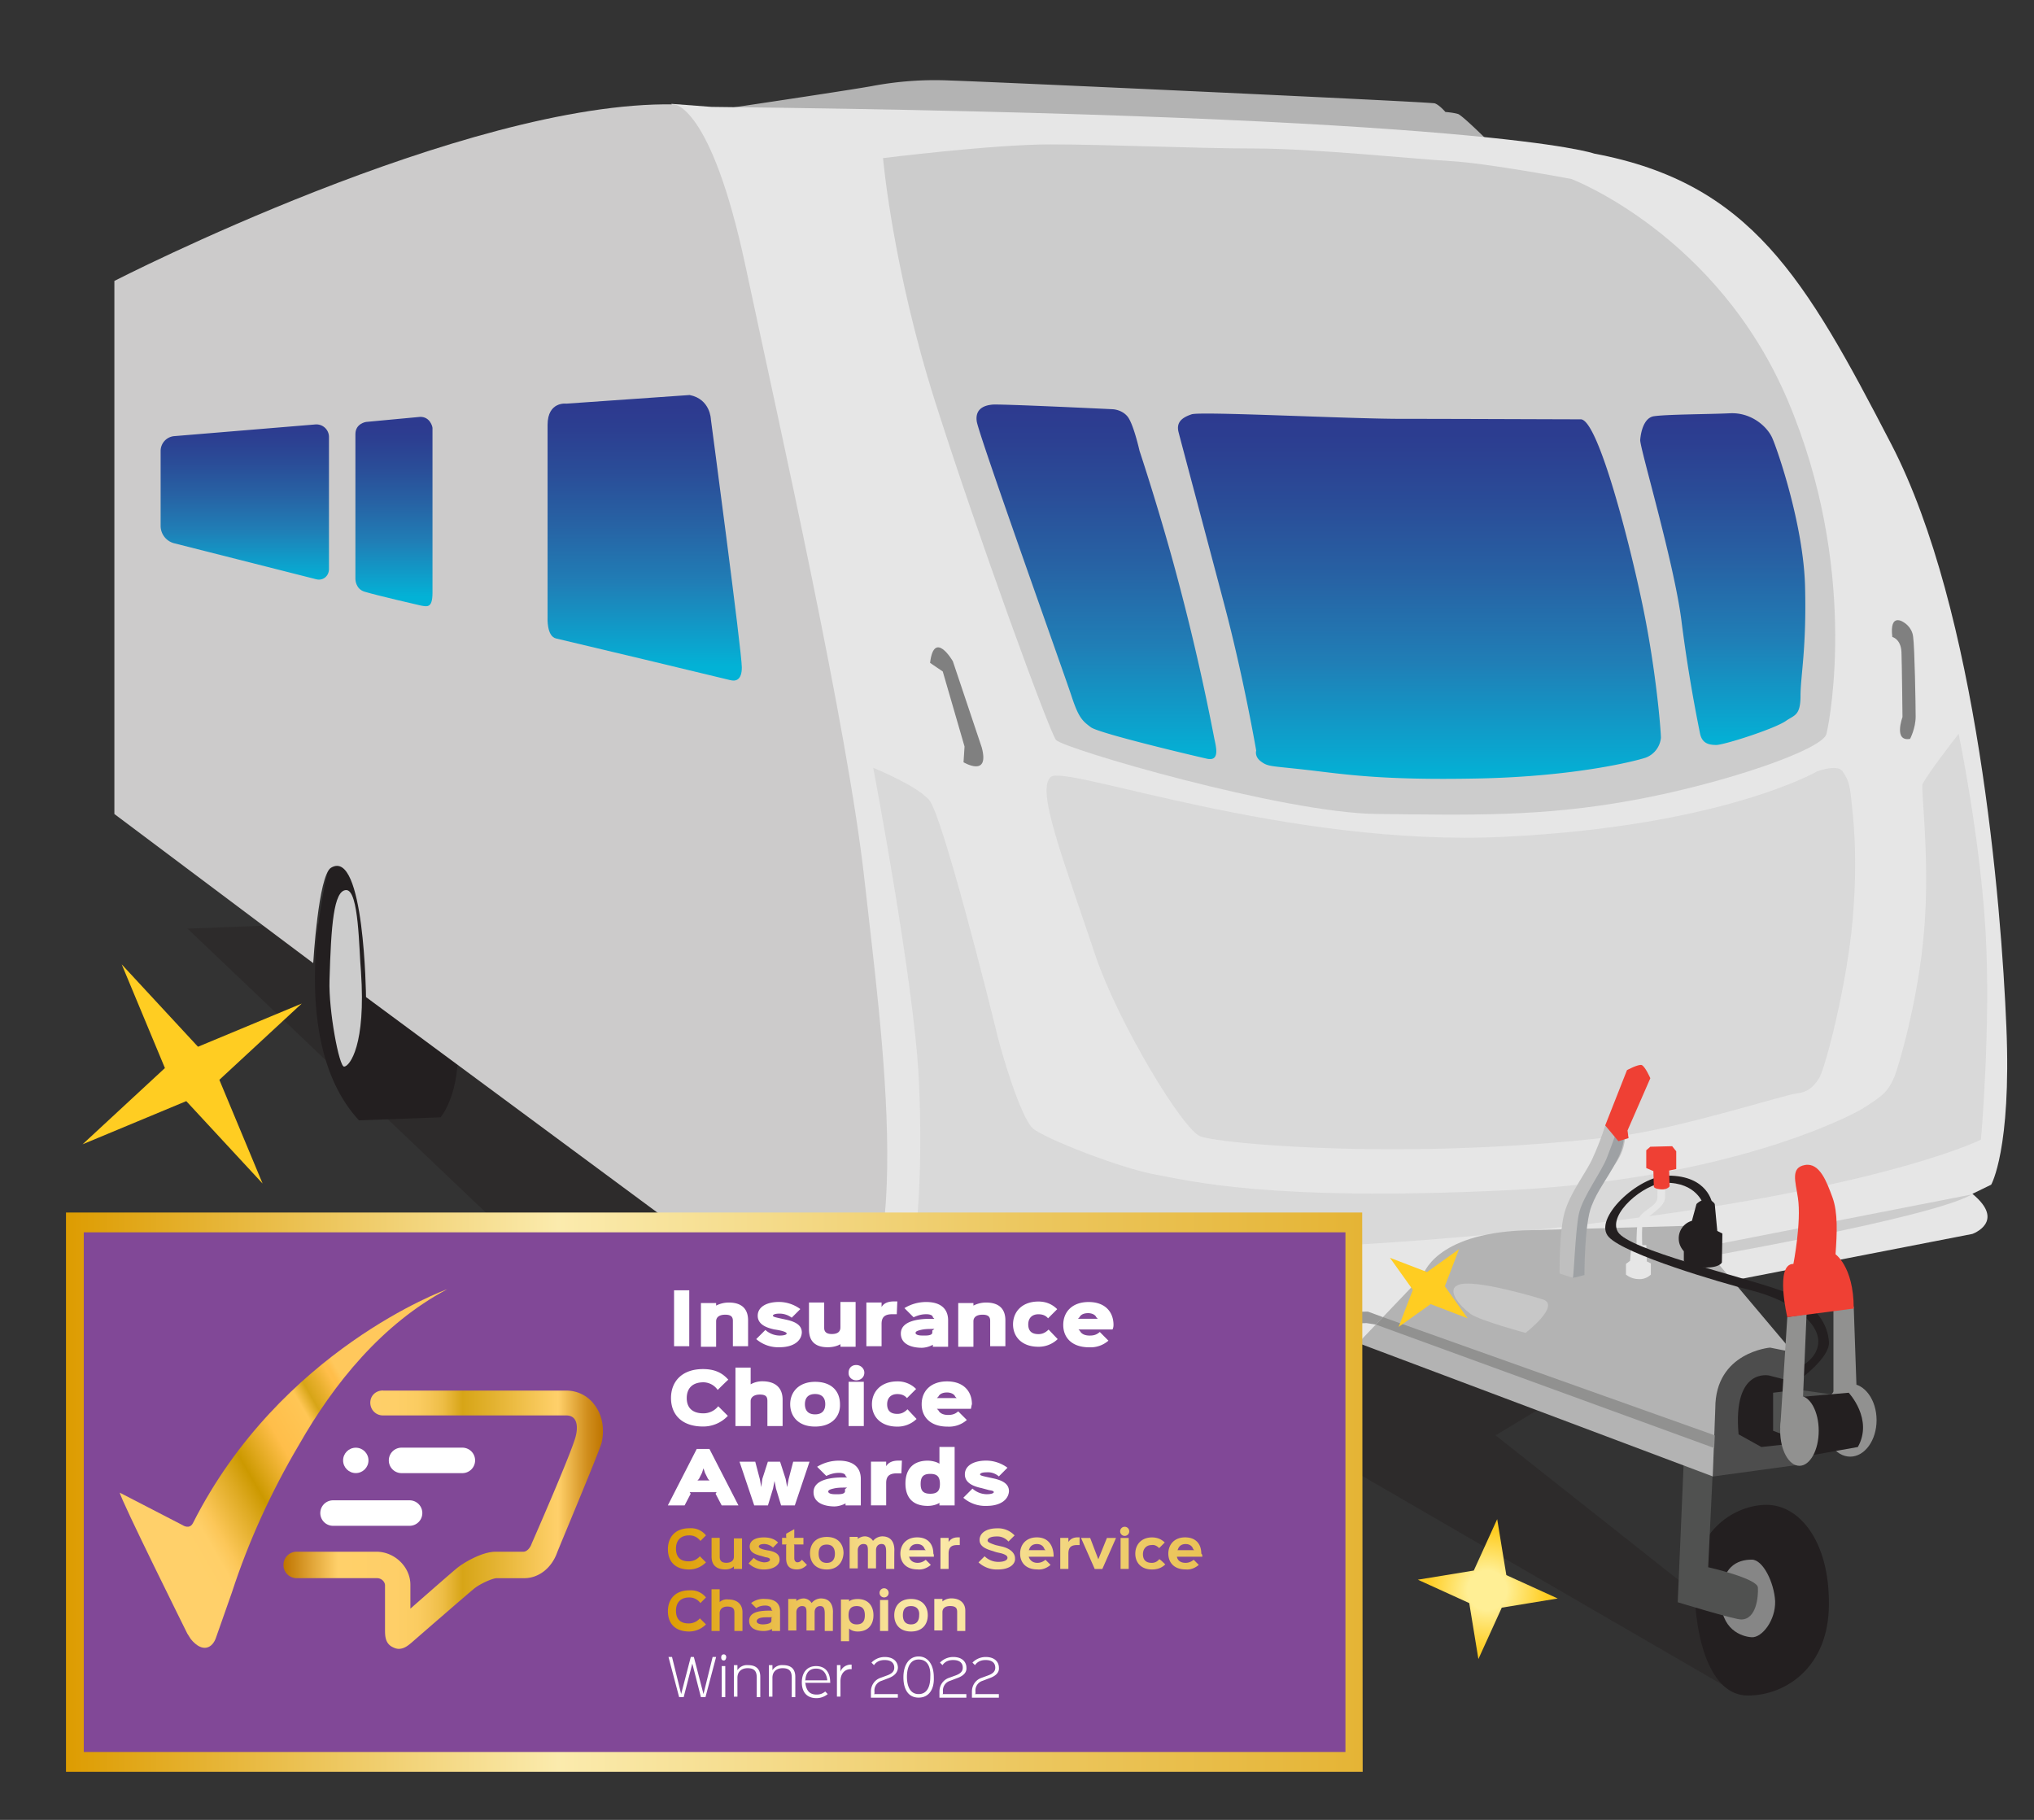 <svg xmlns="http://www.w3.org/2000/svg" xml:space="preserve" viewBox="0 0 380 340">
  <rect x="0" y="0" width="380" height="340" fill="#333333" stroke="none"/>
  <path fill="#231F20" d="m123.54 257.73 22.17 13.75 86.71-8.53 90.88 52.68-6.26-17.72-37.62-29.75 28.05-16.96-150.67-82.35-121.77 4.64z" opacity=".37"/>
  <path fill="#B3B3B3" d="M278.57 26.89s-5.21-5.21-6.16-5.59c-.95-.28-2.37-.38-2.37-.38s-1.14-1.33-1.99-1.61c-.85-.28-83.68-4.07-90.31-4.26a63.13 63.13 0 0 0-14.88 1.04c-5.31.95-31.56 4.83-31.56 4.83s33.45 2.37 41.98 2.84c8.54.48 105.29 3.13 105.29 3.13z"/>
  <path fill="#E6E6E6" d="M353.34 82.99c-16.11-31.08-26.25-48.8-55.53-54.3 0 0-19.24-7.11-164.89-8.72l-7.49-.57s2.18 3.7 3.41 26.91l34.87 151.9s5.21 48.52-9.29 51.46l5.21 5.21 94.29-4.07 15.73-9 51.08-1.99 47.76-9.29s6.35-2.27 0-7.49l3.51-1.71s3.79-6.54 2.84-29.47c-.94-22.92-5.39-77.79-21.5-108.87z"/>
  <path fill="#CCCCCC" d="m368.4 223.15-53.83 10.52v1.9c.01-.01 45.97-7.88 53.83-12.42z"/>
  <path fill="#CCCCCC" d="M171.01 231.2s1.52-11.18.66-29.38c-.85-18.19-8.53-58.37-8.53-58.37s7.96 3.22 10.42 5.97c2.46 2.75 11.28 37.9 12.41 42.55 1.04 4.64 4.74 16.87 7.01 18.86 2.37 1.99 16.58 7.49 22.93 8.62 6.35 1.14 20.94 5.02 65.29 2.94 41.7-1.99 64.53-13.84 66.9-15.35 3.22-2.08 4.55-2.84 5.78-5.78.66-1.42 4.55-14.4 5.59-27.39 1.14-13.27-.66-26.53-.28-27.39.76-1.71 6.73-9.38 6.73-9.38s3.98 19.14 5.02 36.77-.85 39.04-.85 39.04-21.98 11.09-90.88 17.63-108.2.66-108.2.66z" opacity=".5"/>
  <path fill="#231F20" d="M61.94 160.03s-9.67 33.26 5.12 49.28l15.26-.57s3.22-3.79 3.22-11.85c-.1-.09-10.05-48.13-23.6-36.86z"/>
  <path fill="#CCCCCC" d="M64.69 166.29c-2.37 0-2.84 6.73-3.13 16.87-.19 5.5 1.8 16.3 2.75 16.11 1.04-.09 4.07-4.07 3.13-17.72-.38-4.17-.38-15.26-2.75-15.26z"/>
  <path fill="#CCCBCB" d="M21.38 52.48S86.86 18.84 125.9 19.5c0 0 6.92 0 13.36 30.13 6.44 30.23 19.14 86.52 22.27 114.95s10.33 77.61-6.54 85.76l-86.61-64.06s-.28-27.95-6.54-24.16c-2.37 1.42-3.32 17.82-3.32 17.82l-37.15-27.86v-99.6h.01z"/>
  <path fill="#CCCCCC" d="M334.01 74.84c-13.17-31.08-40.46-41.41-40.46-41.41s-15.73-2.94-22.36-3.32c-6.63-.38-25.87-2.37-36.86-2.37-10.99 0-27.29-.76-38.09-.76s-31.27 2.56-31.27 2.56 1.8 20.56 9.76 45.58 21.32 61.6 22.55 63.11c1.23 1.61 42.36 13.65 59.89 13.84 17.53.19 30.7.57 47.86-2.56s35.54-9.48 36.2-12.41c.74-3.03 5.95-31.17-7.22-62.26z"/>
  <path fill="#D9D9D9" d="M339.5 144.11s3.79-1.42 4.74 0c.95 1.42 1.33 2.27 1.61 5.12.28 2.84 1.33 10.23.28 22.46-1.04 12.22-5.21 28.33-6.35 29.85-1.04 1.61-2.18 2.56-4.17 2.75-1.99.19-22.27 6.63-33.17 7.96-10.9 1.33-25.3 2.46-42.45 2.46s-32.41-1.33-35.63-2.37c-3.22-.95-15.45-21.23-19.71-33.83-6.25-18.67-11.09-30.99-8.34-33.36s44.06 13.17 84.81 11.18c40.66-1.98 58.38-12.22 58.38-12.22z"/>
  <linearGradient id="a" x1="12660.2" x2="12660.2" y1="-222.65" y2="-174.17" gradientTransform="rotate(180 6390.33 -49.06)" gradientUnits="userSpaceOnUse">
    <stop offset="0" style="stop-color:#02B2D6"/>
    <stop offset=".07" style="stop-color:#0AA6CF"/>
    <stop offset=".32" style="stop-color:#207EB6"/>
    <stop offset=".55" style="stop-color:#2762A4"/>
    <stop offset=".75" style="stop-color:#2A4D98"/>
    <stop offset=".91" style="stop-color:#2C3F91"/>
    <stop offset="1" style="stop-color:#2D3A8F"/>
  </linearGradient>
  <path fill="url(#a)" d="m128.84 73.8-23.03 1.61s-3.51-.47-3.51 3.98v36.01s-.19 3.51 1.61 3.89c1.71.38 31.46 7.49 32.5 7.77 1.04.28 2.18 0 2.18-2.37 0-2.94-5.78-46.34-5.78-46.34s-.08-3.79-3.97-4.55z"/>
  <path fill="#808080" d="m173.76 123.84 2.37 1.61 4.07 14.02-.19 2.94s4.93 2.94 3.41-2.75l-5.4-16.11c.01 0-3.5-6.06-4.26.29zM353.53 119s1.61.38 1.71 2.84c.09 2.46.19 12.13.19 12.13s-1.71 4.64 1.42 4.07c0 0 1.04-1.99 1.04-4.17 0-2.18-.19-12.98-.47-14.88-.19-1.9-1.8-2.75-1.8-2.75s-2.66-1.88-2.09 2.76z"/>
  <path fill="#999999" d="m152.25 240.77 12.13 6.07 91.16-1.8 2.84 1.04-1.35 1.38-1.73-.27-91.2 2.87z"/>
  <linearGradient id="b" x1="12575.81" x2="12575.81" y1="-239.93" y2="-173.69" gradientTransform="rotate(180 6390.33 -49.06)" gradientUnits="userSpaceOnUse">
    <stop offset="0" style="stop-color:#02B2D6"/>
    <stop offset=".07" style="stop-color:#0AA6CF"/>
    <stop offset=".32" style="stop-color:#207EB6"/>
    <stop offset=".55" style="stop-color:#2762A4"/>
    <stop offset=".75" style="stop-color:#2A4D98"/>
    <stop offset=".91" style="stop-color:#2C3F91"/>
    <stop offset="1" style="stop-color:#2D3A8F"/>
  </linearGradient>
  <path fill="url(#b)" d="M225.5 141.75c-2.56-.57-20.18-4.74-21.7-5.88-1.52-1.14-2.27-1.71-3.6-5.78s-17.34-48.8-17.72-51.36c-.38-2.65 1.9-3.03 2.84-3.13.95-.19 22.46.85 22.46.85s1.71 0 2.84 1.33 2.27 6.44 2.27 6.44 4.07 12.22 7.39 24.92a437.3 437.3 0 0 1 6.54 28.62c.29 1.52 1.24 4.55-1.32 3.99z"/>
  <linearGradient id="c" x1="12515.45" x2="12515.45" y1="-243.62" y2="-175.38" gradientTransform="rotate(180 6390.33 -49.06)" gradientUnits="userSpaceOnUse">
    <stop offset="0" style="stop-color:#02B2D6"/>
    <stop offset=".07" style="stop-color:#0AA6CF"/>
    <stop offset=".32" style="stop-color:#207EB6"/>
    <stop offset=".55" style="stop-color:#2762A4"/>
    <stop offset=".75" style="stop-color:#2A4D98"/>
    <stop offset=".91" style="stop-color:#2C3F91"/>
    <stop offset="1" style="stop-color:#2D3A8F"/>
  </linearGradient>
  <path fill="url(#c)" d="M234.69 140.23s-.38 1.14.95 2.08c1.33.95 1.71.76 8.43 1.52 6.73.76 13.74 1.99 32.12 1.61 18.38-.38 29.57-3.32 31.27-3.89a4.42 4.42 0 0 0 2.84-3.7c0-1.23-.85-12.22-3.32-24.26s-8.43-35.25-11.66-35.25c-3.22 0-23.88-.09-33.64-.09s-37.34-1.42-39.04-.85c-1.71.57-2.94 1.42-2.46 3.32.38 1.52 5.02 18.86 8.62 32.5s5.89 27.01 5.89 27.01z"/>
  <linearGradient id="d" x1="12458.8" x2="12458.8" y1="-237.3" y2="-175.31" gradientTransform="rotate(180 6390.33 -49.06)" gradientUnits="userSpaceOnUse">
    <stop offset="0" style="stop-color:#02B2D6"/>
    <stop offset=".07" style="stop-color:#0AA6CF"/>
    <stop offset=".32" style="stop-color:#207EB6"/>
    <stop offset=".55" style="stop-color:#2762A4"/>
    <stop offset=".75" style="stop-color:#2A4D98"/>
    <stop offset=".91" style="stop-color:#2C3F91"/>
    <stop offset="1" style="stop-color:#2D3A8F"/>
  </linearGradient>
  <path fill="url(#d)" d="M306.43 82.23c0 1.71 6.25 22.65 7.68 33.55a288.5 288.5 0 0 0 3.51 21.32c.38 1.71 1.52 2.08 3.03 2.08 1.42 0 10.99-3.03 13.08-4.55 1.52-1.04 2.65-.95 2.65-4.64 0-3.7 1.14-8.81.85-20.37-.28-11.56-5.21-25.78-6.16-27.86s-3.89-4.74-7.87-4.55c-3.89.19-12.03.19-14.31.57-2.27.47-2.46 4.45-2.46 4.45z"/>
  <path fill="#231F20" d="M330.03 281.14c-5.69 0-13.46 4.55-13.46 14.78s2.94 20.85 9.95 20.85c7.11 0 15.16-5.31 15.16-17.06.1-11.75-5.5-18.57-11.65-18.57z"/>
  <path fill="#4D4D4D" d="m336.75 273.56-18 2.46s-.95-10.9 1.14-17.34c2.08-6.44 7.77-7.87 7.77-7.87s6.16-1.04 7.3 3.7c1.22 4.84 1.79 19.05 1.79 19.05z"/>
  <path fill="#868686" d="M327.28 291.38c-2.75 0-5.69 1.33-5.78 7.2-.09 5.88 3.89 7.2 5.78 7.3 1.9.09 4.45-3.13 4.36-6.73-.19-3.51-2.28-7.77-4.36-7.77z"/>
  <path fill="#505150" d="m320.36 267.02-1.23 25.78s9.19 2.08 9.29 3.79c.09 1.71-.28 5.97-3.13 5.97-1.33 0-11.85-3.22-11.85-3.22l1.42-33.26 5.5.94z"/>
  <path fill="#B3B3B3" d="m319.98 275.83-66.24-24.92 12.13-12.7s2.08-7.68 18.76-8.34l30.42-.85 19.9 23.6-4.26-.85s-10.23.85-10.23 11.28l-.48 12.78z"/>
  <path fill="#231F20" d="m336.85 260.96-3.03-3.13-3.32-.85s-6.82-1.52-5.69 10.99l4.26 2.37 7.77-.85v-8.53z"/>
  <path fill="#505150" d="m344.71 260.86-8.81-1.23-4.64.57v7.11l6.25 2.36 7.2-1.13z"/>
  <path fill="#919190" d="m320.36 268.16-61.98-22.08-1.35 1.38 63.23 23.07z"/>
  <path fill="#C7C7C7" d="M288.24 242.76s-13.08-4.07-15.92-2.65c-2.08.95.38 3.89 2.46 5.4 1.8 1.23 10.23 3.51 10.23 3.51s6.64-5.12 3.23-6.26z"/>
  <path fill="#E6E6E6" d="M308.42 238.12v-2.08l-.76-.38-.09-3.03h-.76s-.09-1.8 0-3.6c.09-1.71 4.26-3.13 4.26-5.31 0-2.94.28-3.51.28-3.51l-1.61.57s-.09.76-.09 2.84-3.41 2.37-3.7 4.74-.19 4.17-.19 4.17h-.95l-.28 3.03-.76.57v1.99s.95.85 2.37.85c1.43.1 2.28-.85 2.28-.85z"/>
  <path fill="#231F20" d="m320.83 229.97-.47-5.02s-.47-.85-1.52-.85c-1.14 0-1.9.85-1.9.85l-.85 3.13a3.39 3.39 0 0 0-2.46 3.32c0 .95.38 1.71.95 2.37v1.8s.85 1.14 3.79 1.23c2.94.09 3.32-.95 3.32-.95l.09-5.4-.95-.48z"/>
  <path fill="#231F20" d="M319.89 224.85s-.76-5.21-8.24-5.21c-5.59 0-14.21 8.15-11.09 11.47 3.13 3.32 20.94 8.53 26.53 9.95 7.96 1.99 12.89 6.25 12.6 9.86-.28 3.6-4.64 5.02-4.64 5.02l1.14 1.8s5.69-4.07 5.5-7.01-1.9-7.11-9.1-9.67c-7.77-2.75-28.33-7.58-30.32-10.9s4.93-9.1 8.81-9.19c5.88-.09 7.11 3.98 7.11 3.98s1.13 1.23 1.7-.1z"/>
  <path fill="#EF4034" d="m308.32 214.24-.76.66v3.32l1.33.57.09 2.94s.09.38 1.33.47c1.23.09 1.61-.57 1.61-.57l-.09-2.94 1.33-.28v-3.32l-.76-.95-4.08.1z"/>
  <path fill="#BFBFBF" d="m295.82 238.02-1.8.76-2.65-.85s-.09-7.96.95-11.47c1.04-3.6 3.98-7.39 5.12-9.86a54.46 54.46 0 0 0 2.46-6.35l3.7 2.08s0 2.08-1.23 4.17c-1.23 2.08-3.6 5.12-4.64 7.01-.95 1.61-1.61 5.12-1.61 7.49.08 2.38-.3 7.02-.3 7.02z"/>
  <path fill="#9EA1A4" d="M294.96 226.84c.66-3.22 4.36-8.05 5.31-10.71 1.04-2.65 1.9-5.21 1.9-5.21h1.23s.47 2.65-1.42 6.06c-1.99 3.7-3.51 5.4-4.64 8.34-1.33 3.22-1.33 12.89-1.33 12.89l-2.18.57c.19 0 .47-8.72 1.13-11.94z"/>
  <path fill="#919190" d="m342.53 260.86 4.36-.28-.57-16.49-3.79.28z"/>
  <ellipse cx="345.66" cy="265.32" fill="#919190" rx="4.93" ry="6.82"/>
  <path fill="#919190" d="m336.85 260.96-4.27 5.97 1.33-20.85 3.6-.57z"/>
  <path fill="#231F20" d="M345.38 260.2s4.64 4.93 1.71 10.14l-9.57 1.71s3.89-6.63-1.99-10.99l9.85-.86z"/>
  <path fill="#EF4034" d="m346.32 244.47-12.41 1.61s-2.37-9.95 1.14-9.95c0 0 1.52-7.77.85-12.32-.47-3.13-1.42-5.69 1.33-6.16 2.75-.47 4.07 3.22 5.12 6.06 1.04 2.84.85 6.73.57 10.61-.2-.09 3.4 2.09 3.4 10.15z"/>
  <ellipse cx="336.18" cy="267.31" fill="#919190" rx="3.6" ry="6.54"/>
  <path fill="#EF4034" d="m304.25 212.63-1.9.57-2.46-2.94 4.07-10.33s2.08-1.14 2.75-.95c.66.28 1.61 2.46 1.61 2.46l-4.26 9.76.19 1.43z"/>
  <linearGradient id="e" x1="12707.05" x2="12707.05" y1="-209.61" y2="-177.49" gradientTransform="rotate(180 6390.33 -49.06)" gradientUnits="userSpaceOnUse">
    <stop offset="0" style="stop-color:#02B2D6"/>
    <stop offset=".07" style="stop-color:#0AA6CF"/>
    <stop offset=".32" style="stop-color:#207EB6"/>
    <stop offset=".55" style="stop-color:#2762A4"/>
    <stop offset=".75" style="stop-color:#2A4D98"/>
    <stop offset=".91" style="stop-color:#2C3F91"/>
    <stop offset="1" style="stop-color:#2D3A8F"/>
  </linearGradient>
  <path fill="url(#e)" d="m78.53 77.88-10.14.95s-1.99.28-1.99 2.27v27.1s0 1.9 1.8 2.37c2.18.66 9.95 2.46 10.42 2.56 1.14.19 2.18.57 2.18-2.37v-30.8c0-.28-.47-2.08-2.27-2.08z"/>
  <linearGradient id="f" x1="45.74" x2="45.74" y1="-206.48" y2="-177.45" gradientTransform="matrix(1 0 0 -1 0 -98.11)" gradientUnits="userSpaceOnUse">
    <stop offset="0" style="stop-color:#02B2D6"/>
    <stop offset=".07" style="stop-color:#0AA6CF"/>
    <stop offset=".32" style="stop-color:#207EB6"/>
    <stop offset=".55" style="stop-color:#2762A4"/>
    <stop offset=".75" style="stop-color:#2A4D98"/>
    <stop offset=".91" style="stop-color:#2C3F91"/>
    <stop offset="1" style="stop-color:#2D3A8F"/>
  </linearGradient>
  <path fill="url(#f)" d="M32.57 81.48a2.78 2.78 0 0 0-2.56 2.75v14.12a3.37 3.37 0 0 0 2.46 3.13L59 108.2c1.33.38 2.46-.57 2.46-1.9V81.67a2.35 2.35 0 0 0-2.56-2.37l-26.33 2.18z"/>
  <radialGradient id="g" cx="-304.25" cy="757.77" r="13.12" gradientTransform="rotate(12 2178.24 3296.55)" gradientUnits="userSpaceOnUse">
    <stop offset=".28" style="stop-color:#FFEF95"/>
    <stop offset=".85" style="stop-color:#FFCD22"/>
  </radialGradient>
  <path fill="url(#g)" d="m279.71 283.82-4.37 9.6-10.45 1.71 9.6 4.37 1.71 10.45 4.37-9.6 10.45-1.71-9.6-4.37-1.71-10.45z"/>
  <radialGradient id="h" cx="-1088.04" cy="834.16" r="24.32" gradientTransform="matrix(-1 1 1 1 -1335.13 194.36)" gradientUnits="userSpaceOnUse">
    <stop offset=".28" style="stop-color:#FFEF95"/>
    <stop offset=".85" style="stop-color:#FFCD22"/>
  </radialGradient>
  <path fill="url(#h)" d="m22.74 180.17 14.25 15.39 19.38-8.07-15.39 14.25 8.08 19.38-14.26-15.4-19.38 8.07 15.39-14.25-8.07-19.37z"/>
  <radialGradient id="i" cx="-1425.64" cy="938.71" r="7" gradientTransform="matrix(-1 0 0 1 -1322.61 -381.08)" gradientUnits="userSpaceOnUse">
    <stop offset=".28" style="stop-color:#FFEF95"/>
    <stop offset=".85" style="stop-color:#FFCD22"/>
  </radialGradient>
  <path fill="url(#i)" d="m272.59 233.37-2.66 6.94 4.27 5.99-6.93-2.66-5.98 4.27 2.66-6.93-4.27-5.99 6.93 2.66 5.98-4.28z"/>
  <path fill="#814897" d="M13.95 227.76h238.93v102.03H13.95V227.76z"/>
  <linearGradient id="j" x1="12.33" x2="254.58" y1="788.67" y2="788.67" gradientTransform="translate(0 -509.89)" gradientUnits="userSpaceOnUse">
    <stop offset="0" style="stop-color:#DD9C01"/>
    <stop offset=".38" style="stop-color:#FBEBAD"/>
    <stop offset=".74" style="stop-color:#ECC75F"/>
    <stop offset="1" style="stop-color:#E5B435"/>
  </linearGradient>
  <path fill="url(#j)" d="M254.58 331.03H12.33v-104.5h242.16l.09 104.5zm-238.93-3.71h235.71v-97.09H15.65v97.09z"/>
  <path fill="#FFFFFF" d="M128.77 251.51h-2.84v-10.45h2.84v10.45zm10.99 0h-2.84v-4.75c0-.76-.38-1.14-1.42-1.14-1.14 0-1.71.48-1.71 1.24v4.75h-2.84v-8.17h2.84v.48a5.15 5.15 0 0 1 2.37-.57c2.56 0 3.6 1.33 3.6 3.32v4.84zm5.88.19a6.29 6.29 0 0 1-4.36-1.52l1.71-1.71a4.1 4.1 0 0 0 2.65 1.05c.85 0 1.33-.18 1.33-.38 0-.46-2.28-.76-2.28-.76-1.33-.29-3.13-.85-3.13-2.57 0-1.61 1.61-2.57 3.98-2.57 1.42 0 2.84.48 3.98 1.33l-1.61 1.61a3.78 3.78 0 0 0-2.37-.76c-.72 0-1.14.19-1.14.38s.38.29 1.23.48l1.33.29c1.71.38 2.84 1.04 2.84 2.38-.08 1.61-1.6 2.75-4.16 2.75zm14.22-.09h-2.84v-.48c-.66.38-1.52.57-2.37.57-2.56 0-3.51-1.33-3.51-3.32v-5.04h2.84v4.75c0 .76.47 1.14 1.42 1.14 1.14 0 1.61-.48 1.61-1.24v-4.75h2.84v8.37h.01zm7.68-6.08h-.85c-1.42 0-1.99.57-1.99 1.8v4.18h-2.84v-8.17h2.84v.85c.38-.67 1.14-1.05 2.28-1.05h.66l-.1 2.39zm9.58 6.08h-2.84v-.38c-.47.29-1.33.57-2.09.57-1.52 0-3.89-.47-3.89-2.66 0-2.47 3.6-2.75 5.5-2.75h.76l-.28-.29c0-.29-.38-.57-1.23-.57s-1.52.19-2.37.57l-1.71-1.71a7.76 7.76 0 0 1 4.08-1.14c2.65 0 4.08 1.24 4.08 3.42v4.94h-.01zm-2.56-3.33h-.28c-.76 0-1.52 0-2.28.19-.85.19-.95.38-.95.57 0 .19.28.47 1.23.47.57 0 1.9.1 1.9-.57v-.38c.19-.09.38-.28.38-.28zm13.27 3.23h-2.84v-4.75c0-.76-.38-1.14-1.42-1.14-1.14 0-1.71.48-1.71 1.24v4.75h-2.84v-8.17h2.84v.48a5.15 5.15 0 0 1 2.37-.57c2.56 0 3.6 1.33 3.6 3.32v4.84zm9.77-1.33a5.1 5.1 0 0 1-3.6 1.43c-3.13 0-4.74-1.9-4.74-4.18 0-2.38 1.71-4.27 4.74-4.27 1.52 0 2.65.57 3.51 1.43l-1.71 1.71c-.38-.48-.95-.76-1.8-.76-1.23 0-1.9.76-1.9 1.9s.57 1.81 1.9 1.81c.76 0 1.33-.29 1.9-.85l1.7 1.78zm10.24-1.8h-6.35l.28.29c.28.57.95.85 1.8.85.85 0 1.33-.19 1.9-.67l1.61 1.62a5.07 5.07 0 0 1-3.6 1.24c-3.22 0-4.84-1.8-4.84-4.18 0-2.47 1.71-4.28 4.74-4.28 3.13 0 4.65 1.9 4.65 4.28 0 .55-.19.85-.19.85zm-2.75-2-.28-.29c-.19-.48-.85-.76-1.52-.76-.66 0-1.33.19-1.61.76l-.28.29h3.69zm-71.01 13.3a3.27 3.27 0 0 0-2.65-1.43c-2.18 0-3.13 1.24-3.13 2.95 0 1.71.95 2.85 3.13 2.85 1.04 0 2.09-.48 2.75-1.33l1.8 1.8a6.3 6.3 0 0 1-4.65 1.99c-3.89 0-5.97-2.18-5.97-5.32 0-3.13 2.09-5.41 5.97-5.41 1.99 0 3.51.57 4.74 1.99-.1.02-1.99 1.91-1.99 1.91zm12.13 6.75h-2.84v-4.65c0-.76-.19-1.24-1.42-1.24-1.04 0-1.71.48-1.71 1.24v4.65h-2.84V255.5h2.84v3.13a4.38 4.38 0 0 1 2.18-.57c2.56 0 3.79 1.33 3.79 3.42v4.95zm6.07.09c-3.13 0-4.65-1.9-4.65-4.18s1.61-4.18 4.65-4.18c3.13 0 4.65 1.8 4.65 4.18.09 2.28-1.52 4.18-4.65 4.18zm0-6.08c-1.33 0-1.9.76-1.9 1.9s.57 1.9 1.9 1.9 1.9-.76 1.9-1.9-.57-1.9-1.9-1.9zm7.68-2.56c-.76 0-1.42-.57-1.42-1.33v-.1c0-.85.57-1.43 1.42-1.43s1.52.66 1.52 1.43c0 .86-.67 1.43-1.52 1.43zm1.42 8.55h-2.84v-8.27h2.84v8.27zm9.86-1.33a5.1 5.1 0 0 1-3.6 1.43c-3.13 0-4.74-1.9-4.74-4.18 0-2.38 1.71-4.27 4.74-4.27a4.8 4.8 0 0 1 3.51 1.42l-1.71 1.71c-.38-.47-.95-.76-1.8-.76-1.23 0-1.9.76-1.9 1.9s.57 1.8 1.9 1.8c.76 0 1.33-.29 1.9-.86l1.7 1.81zm10.15-1.9h-6.35l.28.29c.28.57.95.86 1.8.86.85 0 1.33-.19 1.9-.67l1.61 1.61a5.03 5.03 0 0 1-3.6 1.24c-3.22 0-4.84-1.8-4.84-4.18 0-2.47 1.71-4.27 4.74-4.27 3.13 0 4.65 1.9 4.65 4.27-.1.28-.1.47-.19.85zm-2.66-2-.28-.29c-.19-.48-.85-.76-1.52-.76-.66 0-1.33.19-1.61.76l-.28.29h3.69zm-40.77 20.05h-3.13l-1.14-2.18.19-.29h-5.03l.19.29-1.14 2.18h-3.13l5.4-10.55h2.37l5.42 10.55zm-5.4-4.66-.28-.28-.57-1.14-.28-.85-.28.85-.57 1.14-.28.28h2.26zm18.68-3.51-2.75 8.17h-2.56l-.95-3.13-.28-1.43-.28 1.43-.95 3.13h-2.56l-2.75-8.17h2.94l.85 3.23.28 1.52.19-1.52 1.04-3.23h2.28l1.04 3.23.28 1.52.28-1.52.85-3.23h3.05zm9.57 8.17h-2.84v-.38c-.47.28-1.33.57-2.09.57-1.52 0-3.89-.48-3.89-2.66 0-2.47 3.6-2.76 5.5-2.76h.76l-.28-.28c0-.29-.38-.57-1.23-.57s-1.52.19-2.37.57l-1.71-1.71a7.76 7.76 0 0 1 4.08-1.14c2.65 0 4.08 1.23 4.08 3.42v4.94h-.01zm-2.56-3.33h-.28c-.76 0-1.52 0-2.28.19-.85.19-.95.38-.95.57s.28.48 1.23.48c.57 0 1.9.1 1.9-.57v-.38l.38-.29zm10.15-2.66h-.85c-1.42 0-1.99.57-1.99 1.8v4.18h-2.84v-8.17h2.84v.86c.38-.67 1.14-1.05 2.28-1.05h.66l-.1 2.38zm9.95 5.99h-2.84v-.48c-.57.38-1.42.57-2.18.57-2.94 0-4.17-1.71-4.17-4.18 0-2.57 1.33-4.27 4.17-4.27.66 0 1.61.19 2.18.57v-3.13h2.84v10.92zm-4.55-5.89c-1.33 0-1.8.57-1.8 1.9 0 1.24.47 1.81 1.8 1.81s1.8-.57 1.8-1.81c0-1.33-.47-1.9-1.8-1.9zm10.53 5.98a6.24 6.24 0 0 1-4.36-1.52l1.71-1.71a4.06 4.06 0 0 0 2.65 1.05c.85 0 1.33-.19 1.33-.38s-.19-.28-.85-.38l-1.42-.38c-1.33-.29-3.13-.86-3.13-2.57 0-1.61 1.61-2.57 3.98-2.57 1.42 0 2.84.48 3.98 1.33l-1.61 1.62a3.14 3.14 0 0 0-2.37-.76c-.76 0-1.14.19-1.14.38s.38.29 1.23.48l1.33.29c1.71.38 2.84 1.04 2.84 2.38-.1 1.6-1.61 2.74-4.17 2.74zm-50.54 28.22-1.99 7.51h-.85l-1.61-6.27-1.61 6.27h-.85l-1.99-7.51h.66l1.71 6.93 1.8-6.93h.57l1.8 6.93 1.71-6.93h.65zm1.42.66c-.28 0-.47-.19-.47-.57s.19-.57.47-.57c.28 0 .47.19.47.57-.09.39-.18.57-.47.57zm.29 6.85h-.66v-5.8h.66v5.8zm6.54 0h-.66v-3.61c0-1.04-.28-1.8-1.71-1.8-1.04 0-1.9.57-1.9 1.8v3.52h-.66v-5.89h.66v.95a2.13 2.13 0 0 1 1.99-.95c1.52 0 2.28.76 2.28 2.18v3.8zm6.54 0h-.66v-3.61c0-1.04-.28-1.8-1.71-1.8-1.04 0-1.9.57-1.9 1.8v3.52h-.66v-5.89h.66v.95a2.13 2.13 0 0 1 1.99-.95c1.52 0 2.28.76 2.28 2.18v3.8zm6.54-2.67h-4.74l.09.1c.19 1.43.85 2.09 2.09 2.09.66 0 1.14-.19 1.61-.57l.47.48c-.57.47-1.33.76-2.09.76-1.9 0-2.75-1.23-2.75-2.95 0-1.8.95-3.04 2.65-3.04 1.8 0 2.65 1.23 2.65 3.04.02 0 .02 0 .02.09zm-.57-.57c-.19-1.33-.85-2.09-2.09-2.09s-1.9.76-1.99 2.09l-.09.1h4.17v-.1zm4.56-1.99h-.19c-.95 0-1.9.67-1.9 2.28v2.85h-.66v-5.89h.66v1.24c.28-.86 1.14-1.33 1.99-1.33h.09l.01.85zm6.82 1.71-1.23.47a1.89 1.89 0 0 0-1.33 2v.38l-.09.1h4.46v.67h-5.03v-1.14c0-1.14.66-2.18 1.8-2.57l1.04-.38c1.14-.38 1.52-.86 1.52-1.52 0-.76-.47-1.42-1.8-1.42-.85 0-1.52.28-1.99.95l-.47-.47a3.43 3.43 0 0 1 2.47-1.05c1.8 0 2.47 1.05 2.47 1.99-.02.76-.49 1.51-1.82 1.99zm5.69 3.61c-1.9 0-2.84-1.52-2.84-3.8s1.04-3.89 2.84-3.89c1.8 0 2.84 1.61 2.84 3.89.1 2.28-.94 3.8-2.84 3.8zm0-7.12c-1.61 0-2.18 1.52-2.18 3.23s.57 3.23 2.18 3.23c1.61 0 2.18-1.43 2.18-3.23.1-1.62-.38-3.23-2.18-3.23zm7.11 3.51-1.23.47a1.89 1.89 0 0 0-1.33 2v.38l-.09.1h4.46v.67h-5.03v-1.14c0-1.14.66-2.18 1.8-2.57l1.04-.38c1.14-.38 1.52-.86 1.52-1.52 0-.76-.47-1.42-1.8-1.42-.85 0-1.52.28-1.99.95l-.47-.47a3.43 3.43 0 0 1 2.47-1.05c1.8 0 2.47 1.05 2.47 1.99.08.76-.4 1.51-1.82 1.99zm6.07 0-1.23.47a1.89 1.89 0 0 0-1.33 2v.38l-.09.1h4.46v.67h-5.03v-1.14c0-1.14.66-2.18 1.8-2.57l1.04-.38c1.14-.38 1.52-.86 1.52-1.52 0-.76-.47-1.42-1.8-1.42-.85 0-1.52.28-1.99.95l-.47-.47a3.43 3.43 0 0 1 2.47-1.05c1.8 0 2.47 1.05 2.47 1.99.08.76-.4 1.51-1.82 1.99z"/>
  <linearGradient id="k" x1="124.52" x2="249.92" y1="799.13" y2="799.13" gradientTransform="translate(0 -509.89)" gradientUnits="userSpaceOnUse">
    <stop offset="0" style="stop-color:#DD9C01"/>
    <stop offset=".38" style="stop-color:#FBEBAD"/>
    <stop offset=".74" style="stop-color:#ECC75F"/>
    <stop offset="1" style="stop-color:#E5B435"/>
  </linearGradient>
  <path fill="url(#k)" d="M131.89 291.89a4.43 4.43 0 0 1-3.13 1.33c-2.65 0-3.98-1.52-3.98-3.8s1.42-3.9 3.98-3.9c1.23-.1 2.37.38 3.13 1.33l-1.04 1.04a2.5 2.5 0 0 0-2.09-1.04c-1.71 0-2.47 1.04-2.47 2.47 0 1.42.66 2.38 2.37 2.38.85 0 1.61-.38 2.09-.95l1.14 1.14zm6.74 1.23h-1.52v-.48c-.38.38-.95.57-1.61.57-1.8 0-2.56-.95-2.56-2.38v-3.52h1.52v3.52c0 .67.28 1.14 1.23 1.14.85 0 1.42-.38 1.42-1.14v-3.42h1.52v5.71zm4.07.1a4 4 0 0 1-2.84-1.14l.95-1.04c.47.48 1.14.76 1.9.85.85 0 1.14-.28 1.14-.48 0-.19-.09-.38-.76-.47-.09 0-.95-.29-1.04-.29-1.04-.28-1.99-.67-1.99-1.71 0-1.05.95-1.71 2.65-1.71 1.14 0 1.99.29 2.65.95l-.95.95a2.47 2.47 0 0 0-1.61-.67c-.85 0-1.04.29-1.04.48 0 .52 1.99.76 1.99.76 1.23.29 1.9.71 1.9 1.71-.01 1.01-1.15 1.81-2.95 1.81zm8.06-.86c-.57.57-1.14.85-1.9.85-1.33 0-1.99-.67-1.99-2.09v-2.47l.09-.1h-.85v-1.24h.85l-.09-.1v-.67l1.52-.85v1.52l-.09.1h1.8v1.24h-1.8l.09.1v2.47c0 .48.28.76.57.76s.57-.1.85-.48l.95.96zm3.7.86c-2.09 0-3.13-1.33-3.13-3.04s1.04-3.04 3.13-3.04 3.13 1.33 3.13 3.04c-.1 1.71-1.14 3.04-3.13 3.04zm0-4.65c-1.14 0-1.52.67-1.52 1.71 0 1.05.47 1.71 1.52 1.71 1.04 0 1.52-.67 1.52-1.71 0-1.05-.48-1.71-1.52-1.71zm12.61 4.55h-1.52v-3.23c0-.95-.19-1.43-.85-1.43s-1.04.48-1.04 1.14v3.42h-1.52v-3.42c0-.85-.19-1.14-.85-1.14-.57 0-1.04.48-1.04 1.14v3.42h-1.52v-5.89h1.52v.38c.38-.29.85-.48 1.33-.48.66 0 1.23.38 1.52.85a2.31 2.31 0 0 1 1.71-.85c1.52 0 2.28.95 2.28 2.57-.02.1-.02 3.52-.02 3.52zm7.4-2.28h-4.65l.09.19c.19.57.76.95 1.52.95.57 0 1.04-.19 1.52-.57l.95.95c-.66.57-1.52.95-2.47.85-2.18 0-3.22-1.33-3.22-2.95 0-1.71 1.14-3.04 3.13-3.04 2.09 0 3.03 1.33 3.03 3.04.1.11.1.39.1.58zm-1.52-1.23-.19-.19c-.19-.57-.66-.95-1.42-.95s-1.23.38-1.42.95l-.09.19h3.12zm6.35-.95h-.47c-1.14 0-1.61.47-1.61 1.61v2.85h-1.52v-5.8h1.52v.76c.38-.57.95-.86 1.71-.86h.38v1.44zm7.11 4.56a5 5 0 0 1-3.6-1.33l1.14-1.14a3.63 3.63 0 0 0 2.56 1.05c1.23 0 1.71-.38 1.71-.76 0-.29-.19-.57-1.23-.86-.47-.1-.95-.19-1.42-.38-1.33-.38-2.56-.86-2.56-2.09s1.14-2.18 3.32-2.18a4.2 4.2 0 0 1 3.22 1.33L188.4 288a2.73 2.73 0 0 0-2.18-.95c-1.23 0-1.71.38-1.71.76 0 .29.38.48 1.52.86l1.23.28c1.52.38 2.37 1.23 2.37 2.18.1 1.04-.94 2.09-3.22 2.09zm10.43-2.38h-4.65s.27 1.14 1.61 1.14c.57 0 1.04-.19 1.52-.57l.95.95c-.66.57-1.52.95-2.47.85-2.18 0-3.22-1.33-3.22-2.95 0-1.71 1.14-3.04 3.13-3.04 3.35.01 3.13 3.62 3.13 3.62zm-1.52-1.23-.19-.19c-.19-.57-.66-.95-1.42-.95s-1.23.38-1.42.95l-.09.19h3.12zm6.36-.95h-.47c-1.14 0-1.61.47-1.61 1.61v2.85h-1.52v-5.8h1.52v.76c.38-.57.95-.86 1.71-.86h.38v1.44zm6.82-1.33-2.56 5.8h-1.42l-2.56-5.8h1.71l1.52 3.99 1.61-3.99h1.7zm1.62-.38a.85.85 0 0 1-.85-.86.85.85 0 1 1 1.7 0c0 .48-.38.86-.85.86zm.75 6.17h-1.52v-5.79h1.52v5.79zm6.83-.85c-.66.67-1.52.95-2.47.95-2.09 0-3.13-1.33-3.13-2.95 0-1.71 1.14-3.04 3.13-3.04 1.04 0 1.8.38 2.37.95l-1.04 1.05c-.38-.38-.85-.67-1.42-.57-1.04 0-1.61.76-1.61 1.71s.47 1.61 1.61 1.61a1.7 1.7 0 0 0 1.42-.67c.1-.09 1.14.96 1.14.96zm6.92-1.43h-4.74s.09 1.14 1.61 1.14c.57 0 1.04-.19 1.52-.57l.95.95c-.66.57-1.52.95-2.47.85-2.18 0-3.22-1.33-3.22-2.95 0-1.71 1.14-3.04 3.13-3.04 2.09 0 3.03 1.33 3.03 3.04.19.11.19.39.19.58zm-1.51-1.23-.19-.19c-.19-.57-.66-.95-1.42-.95s-1.23.38-1.42.95l-.09.19h3.12z"/>
  <linearGradient id="l" x1="124.52" x2="249.92" y1="811.56" y2="811.56" gradientTransform="translate(0 -509.89)" gradientUnits="userSpaceOnUse">
    <stop offset="0" style="stop-color:#DD9C01"/>
    <stop offset=".38" style="stop-color:#FBEBAD"/>
    <stop offset=".74" style="stop-color:#ECC75F"/>
    <stop offset="1" style="stop-color:#E5B435"/>
  </linearGradient>
  <path fill="url(#l)" d="M131.89 303.48a4.47 4.47 0 0 1-3.13 1.33c-2.65 0-3.98-1.52-3.98-3.8s1.42-3.89 3.98-3.89c1.23-.1 2.37.38 3.13 1.33l-1.04 1.05a2.5 2.5 0 0 0-2.09-1.05c-1.71 0-2.47 1.05-2.47 2.47 0 1.43.66 2.38 2.37 2.38.85 0 1.61-.38 2.09-.95l1.14 1.13zm6.83 1.23h-1.52v-3.42c0-.67-.19-1.14-1.33-1.14-.85 0-1.42.48-1.42 1.23v3.33h-1.52v-7.79h1.52v2.38a2.05 2.05 0 0 1 1.61-.48c1.71 0 2.65.95 2.65 2.38v3.51zm7.02 0h-1.52v-.38c-.47.29-1.04.38-1.61.38-1.14 0-2.65-.38-2.65-1.9 0-1.81 2.37-1.9 3.89-1.9h.47l-.19-.19c0-.48-.47-.76-1.14-.76-.57 0-1.14.1-1.71.48l-.95-.95a3.78 3.78 0 0 1 2.65-.76c1.61 0 2.75.67 2.75 2.28v3.7h.01zm-1.43-2.56h-1.14c-1.44 0-1.8.38-1.8.76s.57.57 1.14.57c.47 0 1.61-.1 1.61-.67v-.57l.19-.09zm11.29 2.56h-1.52v-3.23c0-.95-.19-1.42-.85-1.42s-1.04.48-1.04 1.14v3.42h-1.52v-3.42c0-.86-.19-1.14-.85-1.14-.57 0-1.04.48-1.04 1.14v3.42h-1.52v-5.89h1.52v.38a2.3 2.3 0 0 1 1.33-.48c.66 0 1.23.38 1.52.86a2.29 2.29 0 0 1 1.71-.86c1.52 0 2.28.95 2.28 2.57-.02.09-.02 3.51-.02 3.51zm4.64.1c-1.14 0-1.61-.57-1.61-.57v2.38h-1.52v-7.79h1.52v.38s.33-.47 1.61-.47c1.9 0 2.94 1.23 2.94 3.04 0 1.7-.95 3.03-2.94 3.03zm-.19-4.75c-1.14 0-1.52.67-1.52 1.71 0 1.05.47 1.71 1.52 1.71 1.14 0 1.52-.67 1.52-1.71 0-1.05-.38-1.71-1.52-1.71zm5.12-1.62c-.47 0-.85-.38-.85-.85s.38-.86.85-.86.85.38.85.86-.37.85-.85.85zm.76 6.27h-1.52v-5.79h1.52v5.79zm4.27.1c-2.09 0-3.13-1.33-3.13-3.04s1.04-3.04 3.13-3.04 3.13 1.33 3.13 3.04-1.04 3.04-3.13 3.04zm0-4.75c-1.14 0-1.52.67-1.52 1.71 0 1.05.47 1.71 1.52 1.71 1.04 0 1.52-.67 1.52-1.71.09-.95-.38-1.71-1.52-1.71zm10.14 4.65h-1.52v-3.52c0-.67-.19-1.14-1.33-1.14-.85 0-1.42.38-1.42 1.14v3.42h-1.52v-5.89h1.52v.47a2.63 2.63 0 0 1 1.71-.57c1.52 0 2.56.85 2.56 2.28v3.81z"/>
  <linearGradient id="m" x1="28.26" x2="81.59" y1="292.87" y2="262.09" gradientUnits="userSpaceOnUse">
    <stop offset=".12" style="stop-color:#FFD06A"/>
    <stop offset=".19" style="stop-color:#FFCF68"/>
    <stop offset=".21" style="stop-color:#FDCB61"/>
    <stop offset=".23" style="stop-color:#FCC759"/>
    <stop offset=".34" style="stop-color:#DEAA22"/>
    <stop offset=".4" style="stop-color:#CC9900"/>
    <stop offset=".45" style="stop-color:#E0A81D"/>
    <stop offset=".53" style="stop-color:#FFBE4A"/>
    <stop offset=".64" style="stop-color:#FFC655"/>
    <stop offset=".68" style="stop-color:#D7A517"/>
    <stop offset=".72" style="stop-color:#E9B02E"/>
    <stop offset=".76" style="stop-color:#FFBE4A"/>
    <stop offset=".77" style="stop-color:#FFBE4A"/>
    <stop offset=".79" style="stop-color:#FFC85C"/>
  </linearGradient>
  <path fill="url(#m)" d="M36.04 284.57c-.66 1.23-1.9.38-1.9.38l-11.76-6.08c.09 1.14 12.61 26.32 12.61 26.32l.66 1.04c2.18 2.66 4.08 1.71 4.74-.38l2.94-8.36c3.13-9.6 7.4-18.9 12.52-27.55 6.54-11.49 15.55-22.61 27.69-29.07-.38.1-31.19 11.4-47.5 43.7"/>
  <linearGradient id="n" x1="52.96" x2="112.64" y1="283.91" y2="283.91" gradientUnits="userSpaceOnUse">
    <stop offset="0" style="stop-color:#BF7500"/>
    <stop offset=".17" style="stop-color:#FFD06A"/>
    <stop offset=".35" style="stop-color:#FECF68"/>
    <stop offset=".42" style="stop-color:#FBCC61"/>
    <stop offset=".46" style="stop-color:#F5C556"/>
    <stop offset=".5" style="stop-color:#EDBD45"/>
    <stop offset=".53" style="stop-color:#E3B12F"/>
    <stop offset=".56" style="stop-color:#D7A517"/>
    <stop offset=".65" style="stop-color:#E2B12E"/>
    <stop offset=".85" style="stop-color:#FECF68"/>
    <stop offset=".86" style="stop-color:#FFD06A"/>
    <stop offset=".95" style="stop-color:#D18F1E"/>
    <stop offset="1" style="stop-color:#BF7500"/>
  </linearGradient>
  <path fill="url(#n)" d="M71.55 259.78c-1.33 0-2.37.95-2.37 2.28s1.04 2.38 2.37 2.38h34.23c2.39 0 2.09 2.66 1.8 3.8-.57 2.66-8.25 20.14-8.25 20.14-.28.86-.95 1.52-1.52 1.52H92.6c-2.56 0-6.07 2.09-7.3 3.13-1.71 1.42-8.63 7.51-8.63 7.51v-4.47c0-3.32-2.94-6.17-6.35-6.17H55.43a2.46 2.46 0 0 0-2.47 2.47 2.45 2.45 0 0 0 2.47 2.47h14.98c.95 0 1.52.76 1.52 1.33v8.27c0 1.14 0 2.66 1.52 3.33.38.19.76.28 1.04.28 1.04 0 1.8-.67 2.37-1.14 0 0 10.05-8.74 11.66-10.07 1.14-.95 3.51-1.99 4.27-1.99h5.12c2.75 0 5.12-1.9 6.16-4.75 0-.1 8.06-19.28 8.34-20.62.57-2.66.09-5.22-1.42-7.12a6.47 6.47 0 0 0-5.12-2.56H71.55z"/>
  <g fill="#FFFFFF">
    <path d="M76.52 280.3h-14.3a2.38 2.38 0 1 0 0 4.76h14.3a2.38 2.38 0 1 0 0-4.76zm9.86-9.84H75.02a2.38 2.38 0 1 0 0 4.76h11.36a2.38 2.38 0 1 0 0-4.76z"/>
    <circle cx="66.47" cy="272.84" r="2.37"/>
  </g>
</svg>
